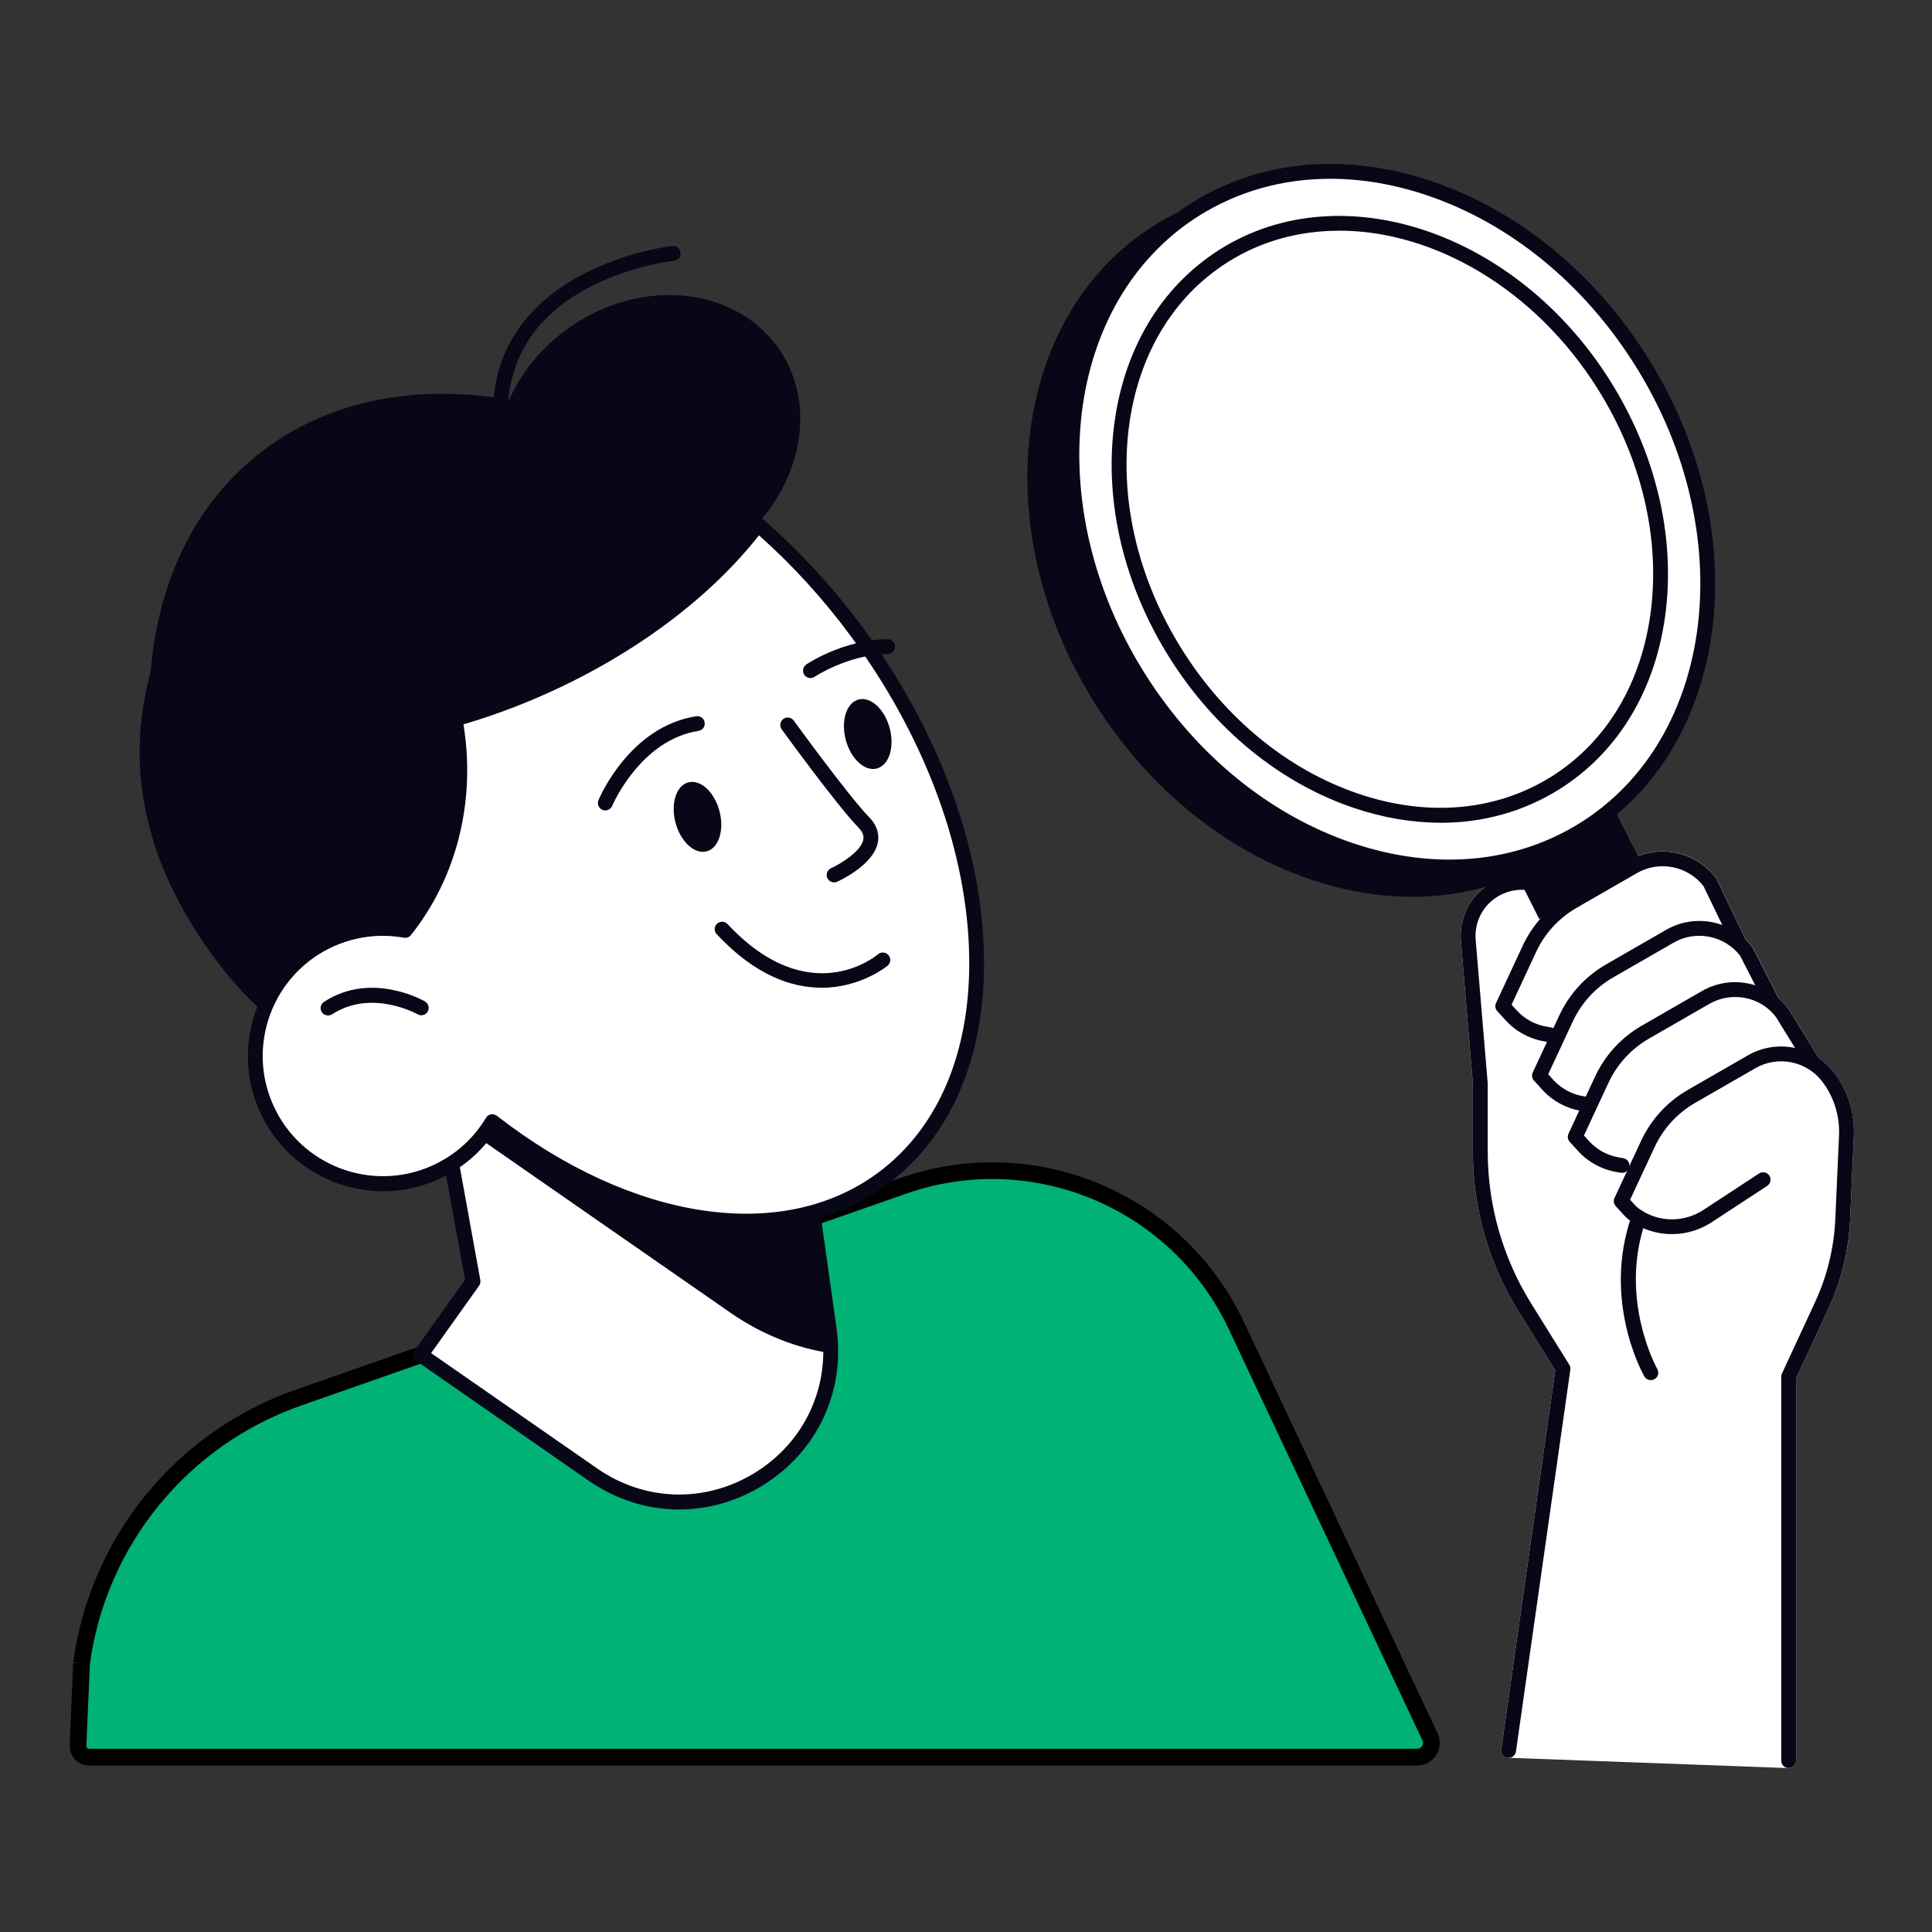 <?xml version="1.0" encoding="UTF-8"?>
<svg xmlns="http://www.w3.org/2000/svg" id="Layer_1" version="1.1" viewBox="0 0 260 260">
  <rect x="0" y="0" width="260" height="260" fill="#333333" stroke="none"/>
  <defs>
    <style>
      .st0 {
        fill: #00b274;
        stroke: #000;
        stroke-miterlimit: 10;
        stroke-width: 2.25px;
      }

      .st1 {
        fill: #080717;
      }

      .st2 {
        fill: #fff;
      }
    </style>
  </defs>
  <path class="st2" d="M246.84,144.37c-.59-.79-1.3-1.44-2.08-1.97-.02-.03-.02-.07-.04-.1l-4.06-6.58c-.38-.5-.81-.95-1.27-1.35l-3.44-6.75c-.03-.05-.06-.1-.09-.15-.31-.41-.66-.79-1.03-1.14-.01-.1-.03-.2-.08-.3l-3.74-7.74c-.03-.06-.06-.12-.1-.17-2.72-3.59-7.71-4.6-11.61-2.35l-8.1,4.66c-.08.04-.15.09-.22.14-2.3-2.65-5.97-3.57-9.26-2.24-3.36,1.35-5.42,4.69-5.12,8.3l1.61,19.21v9.11c0,7.62,2.13,15.07,6.16,21.54l4.93,7.91-7.27,51.01c-.04.28.04.56.22.78.18.22.45.35.73.36l37.69,1.39s.02,0,.04,0c.26,0,.51-.1.69-.28.2-.19.31-.45.31-.72v-51.44l4.34-9.37c1.76-3.8,2.75-7.85,2.93-12.03l.5-11.24c.13-3.04-.8-6.06-2.65-8.49Z"></path>
  <path class="st0" d="M10.97,223.85c2.23-16.46,13.51-30.27,29.18-35.76l81.38-28.5c17.56-6.15,36.92,1.97,44.85,18.8l26.06,55.34c.6,1.27-.33,2.74-1.74,2.74H11.99c-.85,0-1.53-.71-1.49-1.55l.47-11.08Z"></path>
  <g>
    <g>
      <path class="st2" d="M59.47,149.42l4.17,23.03-7.04,9.89,23.19,16.11c14.59,10.14,34.26-1.96,31.79-19.56l-2.38-16.95-49.74-12.52Z"></path>
      <path class="st1" d="M91.4,203.14c-4.24,0-8.46-1.3-12.17-3.87l-23.19-16.11c-.22-.15-.37-.39-.42-.65s.02-.53.17-.75l6.79-9.54-4.1-22.62c-.06-.33.05-.68.3-.91.25-.23.6-.32.93-.24l49.74,12.52c.39.1.69.43.75.83l2.38,16.95c1.2,8.54-2.62,16.65-9.97,21.17-3.5,2.15-7.36,3.22-11.21,3.22ZM58.01,182.09l22.36,15.53c6.42,4.46,14.54,4.68,21.2.59,6.66-4.09,10.12-11.45,9.03-19.19l-2.28-16.29-47.58-11.97,3.9,21.51c.05.27-.01.54-.17.76l-6.45,9.06Z"></path>
    </g>
    <path class="st1" d="M111.58,178.89c.15,1.1.22,2.17.21,3.22-4.6-.7-9.2-2.47-13.52-5.47l-36.54-25.38.77-1.08,46.69,11.75,2.38,16.95Z"></path>
    <path class="st1" d="M29.89,71.65c11.04-14.71,32.13-20.47,38-16.23,1.45-4.18,4.29-8.12,8.38-11.09,9.54-6.94,22.18-5.96,28.24,2.19,5.25,7.06,3.82,17.18-2.85,24.27,4.92,4.14,9.58,9.04,13.74,14.64,16.62,22.36-18.63,50.77-25.51,55.77-18.6,13.54-45.85,8.14-60.87-12.06-15.01-20.2-12.46-39.72.87-57.49Z"></path>
    <path class="st1" d="M33.01,77.83c6.32-1.71,12.24-1.51,16.98,1.01,13.38,7.11,18.63,36.73-1.26,52.1-1.24.96-2.98,1.29-3.93,2.5-13.56-18.33-17.48-39.53-11.79-55.62Z"></path>
    <path class="st1" d="M102.39,70.09c-6.22,8.46-16.36,16.53-29,22.24-21.26,9.6-42.85,9.48-53.26.75.44-13.74,5.81-25.74,16.14-33.08,17.66-12.55,44.48-7.67,66.12,10.09Z"></path>
    <g>
      <path class="st2" d="M44.48,126.48c3.28-1.48,6.77-1.84,10.06-1.26,6.77-8.53,8.42-19.28,6.7-28.44,4.01-1.13,8.09-2.61,12.16-4.45,12.39-5.59,22.36-13.46,28.61-21.73,4.79,4.15,9.33,9.02,13.41,14.57,20.02,27.22,21.49,60.13,3.29,73.52-13.63,10.02-34.44,6.25-52.43-7.72-1.74,2.9-4.34,5.33-7.65,6.82-8.65,3.9-18.82.06-22.72-8.58-3.9-8.65-.06-18.82,8.58-22.72Z"></path>
      <path class="st1" d="M100.43,165.34c-10.66,0-22.63-4.4-33.91-12.92-1.88,2.74-4.45,4.9-7.5,6.28-9.13,4.13-19.92.05-24.05-9.08-4.13-9.14-.05-19.92,9.08-24.05,3.17-1.43,6.63-1.92,10.05-1.43,5.74-7.51,7.98-17.37,6.14-27.17-.1-.51.21-1.01.71-1.15,4.04-1.14,8.08-2.62,12.02-4.4,11.79-5.32,21.81-12.93,28.22-21.42.17-.22.42-.36.69-.39.27-.03.55.06.76.24,4.98,4.31,9.55,9.27,13.56,14.73,9.8,13.32,15.54,28.41,16.17,42.49.64,14.23-4.01,25.74-13.09,32.42-5.34,3.92-11.81,5.84-18.86,5.85ZM66.27,149.96c.22,0,.44.07.61.21,18.23,14.15,38.34,17.18,51.22,7.7,8.52-6.27,12.89-17.18,12.28-30.72-.61-13.69-6.22-28.39-15.78-41.4-3.71-5.05-7.9-9.65-12.46-13.71-6.62,8.41-16.64,15.91-28.34,21.19-3.74,1.69-7.58,3.12-11.43,4.25,1.68,10.27-.87,20.56-7.06,28.35-.23.29-.6.43-.96.36-3.22-.57-6.49-.16-9.48,1.18h0c-8.13,3.67-11.76,13.27-8.08,21.4,3.67,8.13,13.27,11.76,21.4,8.08,3.01-1.36,5.51-3.58,7.21-6.42.15-.25.39-.42.67-.47.06-.01.12-.02.18-.02ZM44.48,126.48h0,0Z"></path>
    </g>
    <path class="st1" d="M67.34,55.89s-.03,0-.04,0c-.55-.02-.98-.49-.96-1.04.77-19.1,23.92-21.73,24.15-21.75.55-.06,1.04.34,1.1.89.06.55-.34,1.04-.89,1.1-.05,0-5.56.61-11.05,3.4-7.21,3.66-11.02,9.19-11.31,16.44-.02.54-.46.96-1,.96Z"></path>
    <path class="st1" d="M119.73,97.99c.68,2.56-.08,4.99-1.72,5.43s-3.51-1.29-4.19-3.85c-.68-2.56.08-4.99,1.72-5.43,1.63-.43,3.51,1.29,4.19,3.85Z"></path>
    <path class="st1" d="M109.07,91.25c-.32,0-.64-.16-.83-.44-.31-.46-.18-1.08.27-1.39.2-.14,5.05-3.34,10.94-3.41.54.03,1,.44,1.01.99,0,.55-.44,1-.99,1.01-5.28.06-9.8,3.04-9.85,3.07-.17.11-.36.17-.55.17Z"></path>
    <path class="st1" d="M96.82,109.14c.68,2.56-.08,4.99-1.72,5.43-1.63.43-3.51-1.29-4.19-3.85-.68-2.56.08-4.99,1.72-5.43s3.51,1.29,4.19,3.85Z"></path>
    <path class="st1" d="M81.46,109.07c-.13,0-.26-.02-.38-.08-.51-.21-.75-.8-.54-1.31.17-.4,4.2-9.89,13.15-11.29.54-.09,1.06.29,1.14.83.09.55-.29,1.06-.83,1.14-7.83,1.22-11.57,9.99-11.61,10.08-.16.38-.53.62-.92.62Z"></path>
    <path class="st1" d="M112.25,118.75c-.38,0-.74-.22-.91-.59-.23-.5,0-1.1.5-1.32,1.02-.46,4.02-2.17,4.34-3.85.06-.34.07-.88-.65-1.62-2.9-2.97-10.02-12.8-10.33-13.22-.32-.45-.22-1.07.22-1.4.45-.32,1.07-.22,1.4.22.07.1,7.35,10.13,10.14,13,1.26,1.29,1.34,2.55,1.18,3.39-.57,3-4.98,5.07-5.48,5.3-.13.06-.27.09-.41.09Z"></path>
    <path class="st1" d="M110.54,132.92c-3.94,0-8.87-1.61-14.09-7.2-.38-.4-.36-1.04.05-1.41.4-.38,1.04-.36,1.41.05,10.93,11.7,19.88,4.38,20.25,4.06.42-.36,1.05-.3,1.41.12.36.42.31,1.05-.11,1.41-.06.05-3.6,2.98-8.92,2.98Z"></path>
    <path class="st1" d="M44.15,136.66c-.33,0-.65-.16-.84-.45-.3-.46-.17-1.08.29-1.38,6.33-4.15,13.29-.23,13.59-.06.48.27.64.88.37,1.36-.27.48-.89.64-1.36.37-.06-.04-6.2-3.46-11.5,0-.17.11-.36.16-.55.16Z"></path>
  </g>
  <path class="st1" d="M208.56,140.25c-.05,0-.11,0-.17-.01l-.58-.1c-1.97-.33-3.8-1.32-5.15-2.79l-1.16-1.27c-.27-.3-.34-.73-.17-1.1l3.57-7.67c1.35-2.9,3.52-5.27,6.29-6.87l8.1-4.66c3.9-2.24,8.89-1.23,11.61,2.35.04.05.07.11.1.17l3.74,7.74c.24.5.03,1.1-.47,1.33-.5.24-1.09.03-1.33-.47l-3.69-7.65c-2.12-2.72-5.96-3.48-8.96-1.75l-8.1,4.66c-2.41,1.39-4.31,3.45-5.48,5.98l-3.29,7.07.71.78c1.05,1.15,2.47,1.92,4,2.17l.58.1c.54.09.91.61.82,1.15-.08.49-.51.83-.99.83Z"></path>
  <path class="st1" d="M213.5,149.6c-.05,0-.11,0-.17-.01l-.58-.1c-1.97-.33-3.8-1.32-5.15-2.79l-1.16-1.27c-.27-.3-.34-.73-.17-1.1l3.57-7.67c1.35-2.9,3.52-5.27,6.29-6.87l8.1-4.66c3.9-2.25,8.89-1.23,11.61,2.35.04.05.07.1.09.15l3.46,6.78c.25.49.06,1.09-.44,1.35-.49.25-1.09.06-1.35-.44l-3.42-6.7c-2.12-2.73-5.96-3.49-8.96-1.76l-8.1,4.66c-2.41,1.39-4.3,3.45-5.48,5.98l-3.29,7.07.71.78c1.05,1.15,2.47,1.92,4,2.17l.58.1c.54.09.91.61.82,1.15-.08.49-.51.83-.99.83Z"></path>
  <path class="st1" d="M218.31,157.84c-.05,0-.11,0-.17-.01l-.58-.1c-1.97-.33-3.8-1.32-5.15-2.79l-1.16-1.27c-.27-.3-.34-.73-.17-1.1l3.57-7.67c1.35-2.9,3.52-5.27,6.29-6.87l8.1-4.66c3.9-2.25,8.89-1.23,11.61,2.35l4.06,6.58c.29.47.14,1.09-.33,1.38-.47.29-1.09.14-1.38-.33l-4.01-6.5c-2.06-2.71-5.93-3.49-8.96-1.75l-8.1,4.66c-2.41,1.39-4.3,3.45-5.48,5.98l-3.29,7.07.71.78c1.05,1.15,2.47,1.92,4,2.17l.58.1c.54.09.91.61.82,1.15-.08.49-.51.83-.99.83Z"></path>
  <path class="st1" d="M240.71,237.94c-.55,0-1-.45-1-1v-51.66c0-.15.03-.29.09-.42l4.44-9.57c1.65-3.56,2.58-7.36,2.75-11.28l.5-11.24c.11-2.58-.68-5.13-2.24-7.19-2.11-2.79-5.99-3.57-9.01-1.83l-8.1,4.66c-2.41,1.39-4.3,3.45-5.48,5.98l-3.29,7.07.71.78c.14.15.43.41,1,.76,2.48,1.52,5.69,1.45,8.17-.18l7.48-4.9c.46-.3,1.08-.17,1.38.29.3.46.17,1.08-.29,1.38l-7.48,4.9c-3.13,2.04-7.17,2.13-10.31.21-.62-.38-1.1-.75-1.43-1.11l-1.16-1.27c-.27-.3-.34-.73-.17-1.1l3.57-7.67c1.35-2.9,3.52-5.27,6.29-6.87l8.1-4.66c3.9-2.24,8.89-1.23,11.61,2.35,1.84,2.43,2.78,5.44,2.64,8.49l-.5,11.24c-.19,4.18-1.17,8.23-2.93,12.03l-4.34,9.37v51.44c0,.55-.45,1-1,1Z"></path>
  <path class="st1" d="M222.16,185.73c-.35,0-.69-.18-.87-.5-.24-.41-5.73-10.27-1.68-21.71.19-.52.76-.79,1.28-.61.52.18.79.76.61,1.28-3.75,10.58,1.48,19.96,1.53,20.05.27.48.11,1.09-.37,1.36-.16.09-.33.13-.49.13Z"></path>
  <rect class="st1" x="203.5" y="108.38" width="15.66" height="12.42" transform="translate(-28.97 107.82) rotate(-26.85)"></rect>
  <g>
    <ellipse class="st1" cx="182.04" cy="72.87" rx="39.96" ry="49.24" transform="translate(-10.84 108.18) rotate(-32.19)"></ellipse>
    <path class="st1" d="M190.06,120.69c-4.46,0-9.08-.78-13.71-2.35-11.56-3.92-21.85-12.32-28.98-23.64-14.76-23.44-11.21-52.3,7.91-64.34,9.29-5.85,20.82-6.9,32.45-2.95,11.56,3.92,21.85,12.32,28.98,23.64h0c14.76,23.44,11.21,52.3-7.91,64.34-5.59,3.52-12,5.3-18.74,5.3ZM174.02,27.06c-6.38,0-12.42,1.68-17.68,4.99-18.18,11.45-21.45,39.07-7.28,61.58,6.88,10.94,16.8,19.04,27.93,22.81,11.05,3.75,21.97,2.77,30.74-2.75,18.18-11.45,21.45-39.07,7.28-61.58-6.88-10.94-16.8-19.04-27.93-22.81-4.42-1.5-8.81-2.24-13.06-2.24Z"></path>
  </g>
  <g>
    <ellipse class="st2" cx="187.04" cy="69.87" rx="39.96" ry="49.24" transform="translate(-8.47 110.38) rotate(-32.19)"></ellipse>
    <path class="st1" d="M195.06,117.69c-4.46,0-9.08-.78-13.71-2.35-11.56-3.92-21.85-12.32-28.98-23.64-14.76-23.44-11.21-52.3,7.91-64.34,9.29-5.85,20.82-6.9,32.45-2.95,11.56,3.92,21.85,12.32,28.98,23.64h0c14.76,23.44,11.21,52.3-7.91,64.34-5.59,3.52-12,5.3-18.74,5.3ZM179.02,24.06c-6.38,0-12.42,1.68-17.68,4.99-18.18,11.45-21.45,39.07-7.28,61.58,6.88,10.94,16.8,19.04,27.93,22.81,11.05,3.75,21.97,2.77,30.74-2.75,18.18-11.45,21.45-39.07,7.28-61.58-6.88-10.94-16.8-19.04-27.93-22.81-4.42-1.5-8.81-2.24-13.06-2.24Z"></path>
  </g>
  <g>
    <ellipse class="st2" cx="187.04" cy="69.87" rx="34.01" ry="41.9" transform="translate(-8.47 110.38) rotate(-32.19)"></ellipse>
    <path class="st1" d="M193.86,110.72c-3.82,0-7.76-.67-11.72-2.01-9.87-3.35-18.66-10.52-24.74-20.18s-8.75-20.69-7.5-31.04c1.26-10.43,6.33-18.92,14.28-23.93,16.34-10.28,39.89-2.36,52.49,17.66,6.08,9.67,8.75,20.69,7.5,31.04-1.26,10.43-6.33,18.92-14.28,23.93-4.78,3.01-10.26,4.54-16.03,4.54ZM180.21,31.05c-5.29,0-10.43,1.35-14.96,4.21-7.43,4.68-12.17,12.66-13.36,22.47-1.19,9.89,1.37,20.45,7.21,29.73,5.84,9.28,14.25,16.15,23.69,19.35,9.36,3.18,18.61,2.35,26.04-2.33,7.43-4.68,12.17-12.66,13.36-22.47,1.19-9.89-1.37-20.45-7.21-29.73h0c-8.48-13.47-22.08-21.24-34.77-21.24Z"></path>
  </g>
  <path class="st1" d="M203.02,236.55s-.09,0-.14,0c-.55-.08-.93-.58-.85-1.13l7.27-51.01-4.93-7.91c-4.03-6.47-6.16-13.91-6.16-21.54v-9.11l-1.61-19.21c-.3-3.61,1.75-6.95,5.12-8.3,3.38-1.36,7.18-.37,9.46,2.46l.08.1c.35.43.28,1.06-.15,1.41-.43.35-1.06.28-1.41-.15l-.08-.1c-1.73-2.14-4.6-2.89-7.16-1.86-2.54,1.02-4.1,3.55-3.87,6.28l1.62,19.29v9.19c0,7.25,2.03,14.33,5.86,20.48l5.12,8.22c.12.2.17.44.14.67l-7.32,51.37c-.07.5-.5.86-.99.86Z"></path>
</svg>
